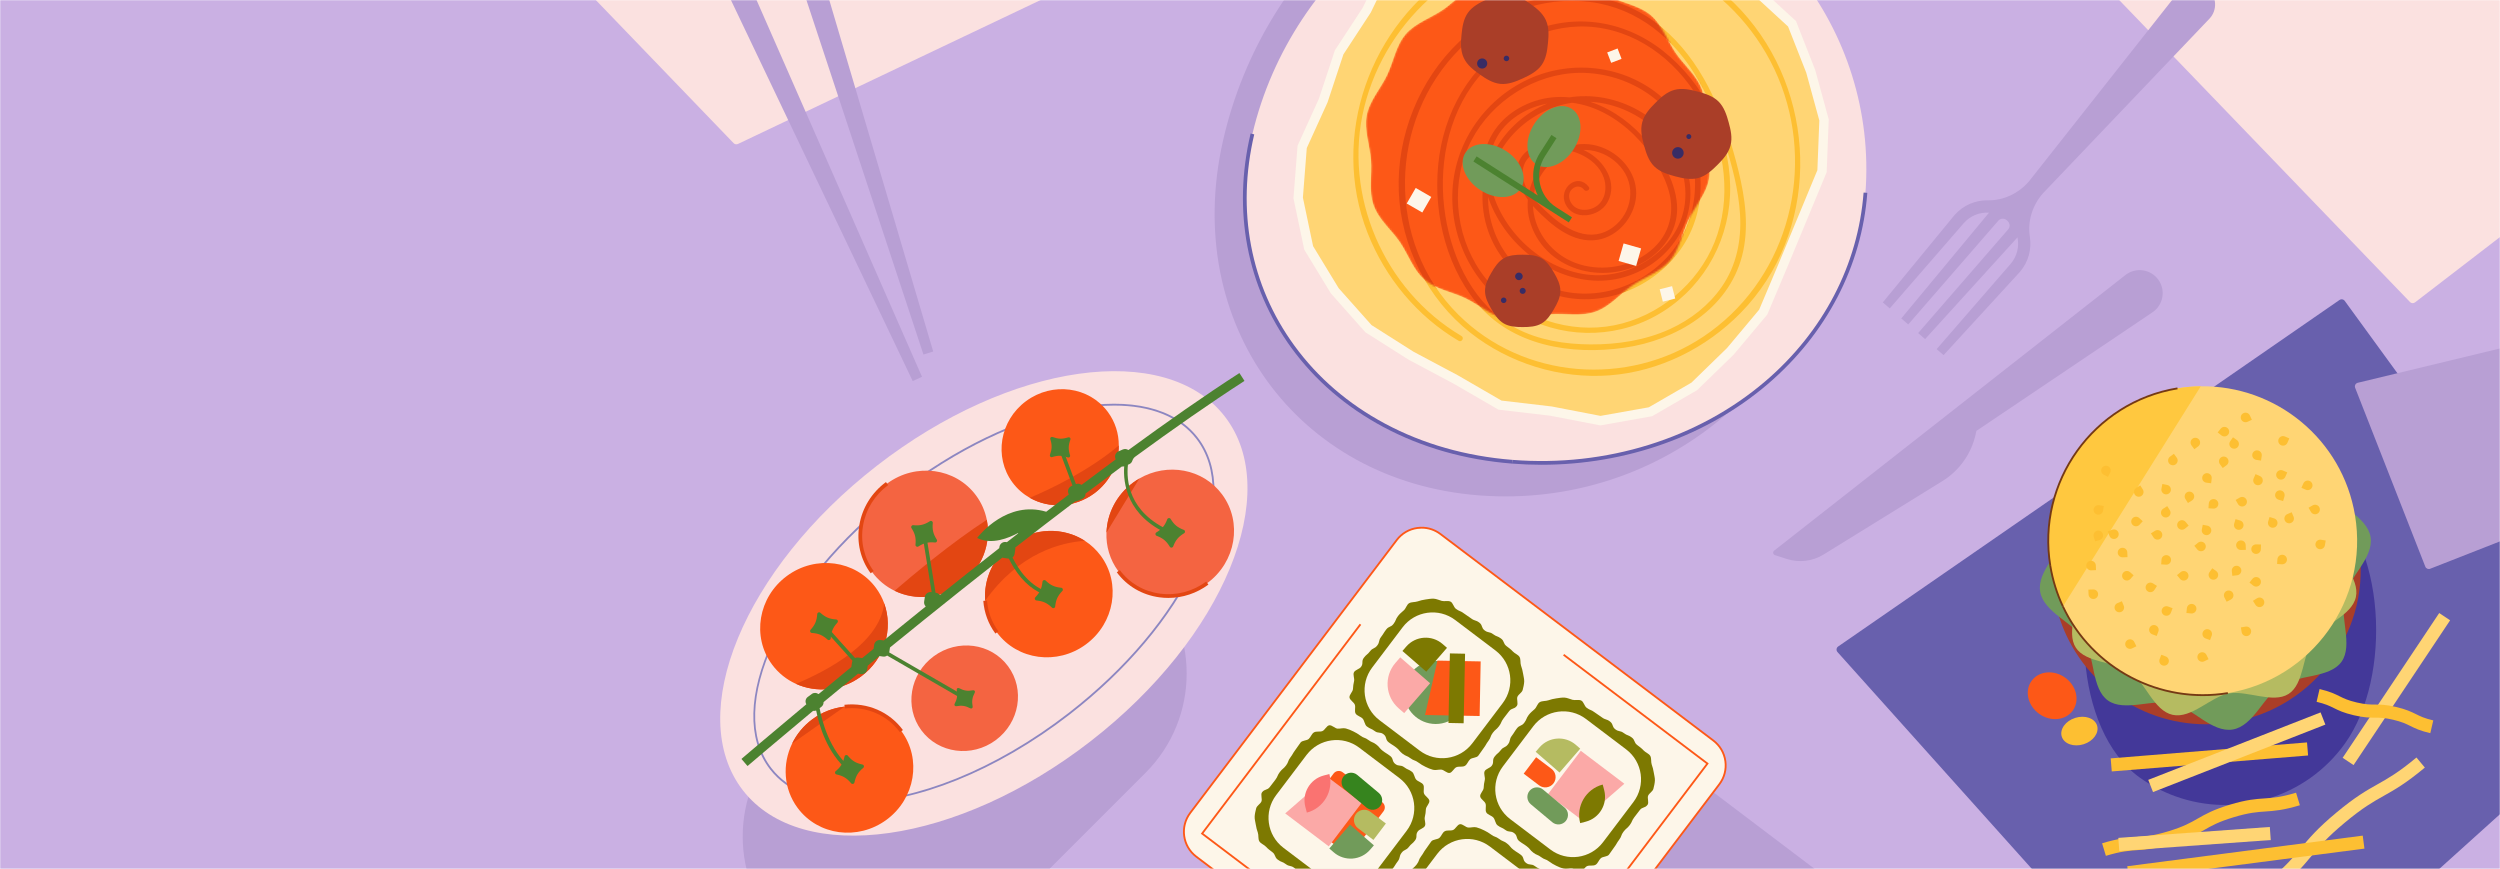 <svg width="1335" height="464" viewBox="0 0 1335 464" fill="none" xmlns="http://www.w3.org/2000/svg">
<g clip-path="url(#clip0_1528_82491)">
<mask id="mask0_1528_82491" style="mask-type:luminance" maskUnits="userSpaceOnUse" x="0" y="0" width="1335" height="465">
<path d="M1335 0H0V464.071H1335V0Z" fill="white"/>
</mask>
<g mask="url(#mask0_1528_82491)">
<path d="M1335 0H0V464.071H1335V0Z" fill="#CAB0E3"/>
<path d="M505.611 306.604L418.579 393.637C389.281 422.935 389.281 470.436 418.579 499.734L418.579 499.734C447.877 529.032 495.378 529.032 524.676 499.734L611.708 412.702C641.006 383.404 641.006 335.902 611.708 306.604C582.41 277.307 534.909 277.307 505.611 306.604Z" fill="#B89FD4"/>
<path d="M696.618 528.798L842.323 639.066C849.663 644.621 860.117 643.173 865.672 635.833L975.94 490.128C981.494 482.788 980.047 472.334 972.707 466.779L827.002 356.511C819.662 350.956 809.208 352.404 803.653 359.744L693.385 505.449C687.83 512.789 689.278 523.243 696.618 528.798Z" fill="#B89FD4"/>
<path d="M638.806 457.451L784.511 567.718C791.852 573.273 802.305 571.826 807.86 564.486L918.128 418.78C923.683 411.44 922.235 400.987 914.895 395.432L769.19 285.164C761.85 279.609 751.396 281.056 745.841 288.397L635.574 434.102C630.019 441.442 631.466 451.896 638.806 457.451Z" fill="#FDF6E9"/>
<path d="M794.535 571.599C790.82 571.599 787.224 570.397 784.21 568.116L638.505 457.849C630.957 452.137 629.463 441.348 635.175 433.8L745.443 288.095C748.21 284.438 752.236 282.078 756.778 281.449C761.321 280.819 765.836 281.998 769.493 284.765L915.198 395.033C918.854 397.8 921.214 401.826 921.843 406.368C922.472 410.91 921.294 415.426 918.527 419.082L808.26 564.787C805.492 568.444 801.467 570.804 796.924 571.433C796.125 571.544 795.327 571.599 794.535 571.599ZM759.166 282.284C758.419 282.284 757.668 282.335 756.915 282.44C752.638 283.032 748.847 285.254 746.241 288.698L635.973 434.403C630.593 441.512 632 451.672 639.108 457.051L784.814 567.319C788.258 569.925 792.51 571.036 796.787 570.442C801.065 569.85 804.856 567.628 807.462 564.183L917.729 418.478C920.336 415.035 921.445 410.783 920.852 406.505C920.261 402.227 918.038 398.436 914.594 395.83L768.889 285.563C766.051 283.415 762.664 282.284 759.166 282.284Z" fill="#FD5817"/>
<path d="M795.627 562.061L641.231 445.217L641.532 444.818L726.099 333.074L726.896 333.677L642.631 445.022L795.433 560.661L911.071 407.859L834.67 350.04L835.274 349.243L912.472 407.665L912.17 408.064L795.627 562.061Z" fill="#FD5817"/>
<path d="M777.438 325.099C779.352 326.548 779.73 326.049 781.644 327.498C783.558 328.946 783.681 328.784 785.595 330.233C787.509 331.681 788.018 331.009 789.931 332.457C791.845 333.906 790.877 335.186 792.791 336.634C794.705 338.083 795.384 337.186 797.299 338.635C799.216 340.086 799.636 339.531 801.553 340.983C803.471 342.434 802.592 343.596 804.509 345.047C805.704 345.951 806.878 346.79 807.838 347.867C808.827 348.978 810.698 349.556 811.432 350.81C812.179 352.085 811.735 354.012 812.212 355.393C812.693 356.784 813.101 358.18 813.302 359.633C813.503 361.086 814.006 362.57 813.92 364.04C813.836 365.498 813.483 366.996 813.111 368.427C812.744 369.833 810.988 370.663 810.338 372.001C809.707 373.299 810.896 375.764 809.992 376.958C808.544 378.872 807.268 377.907 805.82 379.822C804.371 381.736 804.344 381.716 802.896 383.63C801.447 385.544 801.913 385.896 800.465 387.81C799.016 389.724 798.598 389.407 797.149 391.321C795.701 393.235 796.292 393.683 794.843 395.598C793.392 397.515 793.637 397.701 792.186 399.618C790.734 401.536 790.859 401.63 789.408 403.547C788.504 404.742 786.12 404.509 785.042 405.469C783.931 406.458 783.517 408.228 782.263 408.963C780.988 409.71 779.22 409.153 777.84 409.63C776.449 410.111 775.53 412.559 774.078 412.76C772.625 412.961 771.065 411.051 769.596 410.966C768.137 410.881 766.668 411.44 765.237 411.067C763.831 410.701 762.52 410.12 761.183 409.47C759.885 408.839 758.649 408.129 757.454 407.225C755.54 405.776 755.101 406.356 753.187 404.907C751.273 403.458 750.904 403.946 748.989 402.497C747.076 401.049 747.44 400.567 745.527 399.119C743.613 397.67 743.48 397.845 741.566 396.397C739.651 394.948 740.718 393.538 738.804 392.089C736.886 390.638 735.992 391.82 734.074 390.369C732.156 388.918 731.816 389.369 729.898 387.917C728.703 387.013 728.637 384.847 727.677 383.769C726.688 382.659 724.632 382.286 723.897 381.032C723.15 379.757 723.973 377.73 723.495 376.35C723.014 374.959 720.83 373.914 720.629 372.461C720.428 371.009 722.4 369.419 722.485 367.949C722.57 366.491 722.696 365.178 723.069 363.748C723.435 362.342 722.354 360.353 723.004 359.015C723.635 357.718 725.863 357.336 726.767 356.142C728.215 354.227 726.834 353.182 728.283 351.268C729.731 349.353 730.163 349.68 731.611 347.766C733.06 345.852 734.017 346.576 735.466 344.663C736.914 342.749 736.024 342.075 737.472 340.161C738.921 338.247 738.746 338.114 740.194 336.199C741.646 334.282 742.694 335.075 744.145 333.157C745.596 331.24 745.098 330.862 746.549 328.945C747.453 327.75 748.584 326.853 749.661 325.893C750.772 324.904 751.194 322.859 752.448 322.124C753.724 321.377 755.586 321.634 756.967 321.156C758.358 320.675 759.801 320.317 761.253 320.116C762.706 319.915 764.207 319.615 765.676 319.7C767.134 319.784 768.523 320.512 769.953 320.884C771.359 321.25 773.253 320.617 774.59 321.268C775.888 321.899 776.243 324.196 777.438 325.099Z" fill="#7D7901"/>
<path d="M736.636 384.576L758.094 400.815C766.934 407.505 779.525 405.762 786.215 396.922L802.454 375.465C809.144 366.624 807.401 354.034 798.561 347.343L777.103 331.105C768.263 324.414 755.672 326.157 748.982 334.998L732.743 356.455C726.053 365.296 727.796 377.886 736.636 384.576Z" fill="#FDF6E9"/>
<path d="M815.576 424.49L836.726 440.496C838.245 441.645 840.409 441.346 841.558 439.827L857.565 418.677C858.714 417.158 858.415 414.994 856.896 413.845L835.745 397.838C834.226 396.689 832.063 396.988 830.913 398.507L814.907 419.658C813.758 421.177 814.057 423.34 815.576 424.49Z" fill="#FFA6CC"/>
<path d="M847.231 377.918C849.146 379.367 849.523 378.868 851.438 380.317C853.352 381.765 853.475 381.603 855.389 383.052C857.303 384.5 857.811 383.828 859.725 385.276C861.639 386.725 860.671 388.005 862.585 389.453C864.499 390.902 865.178 390.005 867.093 391.454C869.01 392.905 869.43 392.35 871.347 393.802C873.265 395.253 872.385 396.415 874.303 397.866C875.497 398.77 876.672 399.609 877.632 400.686C878.621 401.797 880.491 402.375 881.226 403.629C881.973 404.904 881.528 406.831 882.006 408.212C882.487 409.603 882.895 410.999 883.096 412.452C883.297 413.905 883.799 415.389 883.714 416.859C883.63 418.317 883.277 419.815 882.904 421.246C882.538 422.652 880.781 423.482 880.131 424.82C879.5 426.118 880.69 428.583 879.786 429.777C878.337 431.691 877.062 430.726 875.613 432.641C874.165 434.555 874.138 434.535 872.689 436.449C871.241 438.363 871.707 438.715 870.259 440.629C868.81 442.543 868.391 442.226 866.943 444.14C865.494 446.054 866.086 446.502 864.637 448.417C863.186 450.334 863.431 450.52 861.979 452.437C860.528 454.355 860.652 454.449 859.201 456.366C858.297 457.561 855.913 457.328 854.836 458.288C853.725 459.277 853.311 461.047 852.057 461.782C850.781 462.529 849.014 461.972 847.634 462.449C846.243 462.93 845.324 465.378 843.871 465.579C842.419 465.78 840.859 463.87 839.389 463.785C837.931 463.7 836.461 464.259 835.031 463.886C833.625 463.52 832.314 462.939 830.977 462.289C829.679 461.658 828.442 460.948 827.248 460.044C825.334 458.595 824.895 459.175 822.981 457.726C821.066 456.277 820.697 456.765 818.783 455.316C816.869 453.867 817.234 453.386 815.32 451.938C813.406 450.489 813.274 450.664 811.36 449.216C809.445 447.767 810.512 446.357 808.598 444.908C806.68 443.457 805.785 444.639 803.868 443.188C801.95 441.737 801.609 442.188 799.692 440.736C798.497 439.832 798.431 437.666 797.471 436.588C796.482 435.478 794.426 435.105 793.691 433.851C792.944 432.576 793.766 430.549 793.289 429.169C792.808 427.778 790.624 426.733 790.423 425.28C790.222 423.828 792.194 422.238 792.279 420.768C792.364 419.31 792.49 417.997 792.863 416.567C793.229 415.161 792.148 413.172 792.798 411.834C793.429 410.537 795.656 410.155 796.56 408.961C798.009 407.046 796.628 406.001 798.076 404.087C799.525 402.172 799.956 402.499 801.405 400.585C802.853 398.671 803.811 399.395 805.259 397.482C806.708 395.568 805.818 394.894 807.266 392.98C808.715 391.066 808.539 390.933 809.988 389.018C811.439 387.101 812.488 387.894 813.939 385.976C815.39 384.059 814.891 383.681 816.343 381.764C817.247 380.569 818.377 379.672 819.455 378.712C820.566 377.723 820.988 375.678 822.242 374.943C823.518 374.196 825.38 374.453 826.761 373.975C828.152 373.494 829.594 373.136 831.047 372.935C832.5 372.734 834 372.434 835.47 372.519C836.928 372.603 838.316 373.331 839.747 373.703C841.153 374.069 843.047 373.436 844.384 374.087C845.682 374.718 846.037 377.015 847.231 377.918Z" fill="#7D7901"/>
<path d="M806.43 437.395L827.887 453.634C836.728 460.324 849.318 458.581 856.009 449.741L872.247 428.283C878.938 419.443 877.195 406.853 868.354 400.162L846.897 383.924C838.056 377.233 825.466 378.976 818.775 387.817L802.537 409.274C795.846 418.115 797.589 430.705 806.43 437.395Z" fill="#FDF6E9"/>
<path d="M844.145 400.917L867.401 418.516L844.947 438.099L826.545 424.172L844.145 400.917Z" fill="#FBA9A7"/>
<path d="M835.478 431.227L823.999 421.632C821.834 419.822 818.611 420.11 816.801 422.275C814.991 424.441 815.279 427.664 817.445 429.474L828.923 439.068C831.089 440.878 834.312 440.59 836.122 438.425C837.932 436.259 837.644 433.037 835.478 431.227Z" fill="#719B5A"/>
<path d="M843.847 399.785L832.786 412.529L820.043 401.467L822.094 399.104C827.067 393.375 835.756 392.761 841.485 397.735L843.847 399.785Z" fill="#B5BB61"/>
<path d="M843.817 439.557C841.45 430.549 846.843 421.315 855.85 418.949L856.645 421.975C858.572 429.312 854.18 436.834 846.843 438.762L843.817 439.557Z" fill="#7D7901"/>
<path d="M821.87 419.362L813.646 413.138L820.291 404.358L828.515 410.582C830.938 412.415 831.416 415.871 829.583 418.294C827.749 420.717 824.293 421.196 821.87 419.362Z" fill="#FD5817"/>
<path d="M766.661 386.613C775.954 386.613 783.488 379.079 783.488 369.786C783.488 360.492 775.954 352.958 766.661 352.958C757.367 352.958 749.833 360.492 749.833 369.786C749.833 379.079 757.367 386.613 766.661 386.613Z" fill="#719B5A"/>
<path d="M790.128 382.352L760.969 381.805L767.602 352.76L790.676 353.193L790.128 382.352Z" fill="#FD5817"/>
<path d="M772.697 345.94L761.635 358.683L748.892 347.621L750.943 345.258C755.916 339.529 764.605 338.916 770.334 343.889L772.697 345.94Z" fill="#7D7901"/>
<path d="M747.733 351.026L763.672 364.861L749.836 380.799L746.881 378.234C739.716 372.014 738.948 361.146 745.168 353.981L747.733 351.026Z" fill="#FBA9A7"/>
<path d="M773.476 386.063L781.581 386.231L782.351 349.085L774.246 348.917L773.476 386.063Z" fill="#7D7901"/>
<path d="M776.265 527.782C774.351 526.334 773.973 526.833 772.059 525.384C770.145 523.935 770.022 524.098 768.107 522.649C766.193 521.2 765.685 521.873 763.771 520.425C761.858 518.976 762.826 517.696 760.912 516.248C758.997 514.799 758.318 515.696 756.404 514.247C754.486 512.796 754.067 513.35 752.149 511.899C750.232 510.448 751.111 509.286 749.194 507.835C747.999 506.931 746.825 506.092 745.865 505.015C744.875 503.904 743.005 503.326 742.271 502.072C741.524 500.797 741.968 498.869 741.491 497.489C741.01 496.098 740.602 494.702 740.401 493.249C740.2 491.796 739.697 490.312 739.782 488.842C739.867 487.384 740.22 485.886 740.592 484.455C740.958 483.049 742.715 482.219 743.365 480.881C743.996 479.583 742.807 477.118 743.71 475.924C745.159 474.009 746.434 474.975 747.883 473.06C749.332 471.146 749.358 471.166 750.807 469.252C752.255 467.338 751.79 466.986 753.238 465.072C754.686 463.158 755.105 463.475 756.554 461.561C758.003 459.646 757.411 459.199 758.86 457.284C760.311 455.367 760.066 455.181 761.517 453.264C762.968 451.346 762.844 451.252 764.295 449.334C765.199 448.14 767.583 448.373 768.661 447.413C769.771 446.423 770.186 444.654 771.44 443.919C772.715 443.172 774.482 443.729 775.863 443.252C777.254 442.771 778.172 440.323 779.625 440.122C781.078 439.921 782.638 441.831 784.107 441.916C785.565 442 787.035 441.442 788.465 441.815C789.871 442.181 791.183 442.762 792.52 443.412C793.818 444.043 795.054 444.753 796.249 445.657C798.163 447.106 798.602 446.526 800.516 447.975C802.43 449.424 802.799 448.936 804.713 450.385C806.627 451.833 806.262 452.315 808.176 453.763C810.09 455.212 810.223 455.036 812.137 456.485C814.051 457.934 812.984 459.344 814.899 460.792C816.817 462.244 817.711 461.061 819.629 462.513C821.546 463.964 821.887 463.513 823.805 464.964C824.999 465.868 825.066 468.035 826.025 469.113C827.015 470.223 829.071 470.596 829.805 471.849C830.552 473.125 829.73 475.151 830.208 476.532C830.689 477.923 832.873 478.968 833.074 480.421C833.275 481.873 831.303 483.463 831.217 484.933C831.133 486.391 831.006 487.704 830.634 489.134C830.268 490.54 831.349 492.529 830.699 493.866C830.068 495.164 827.84 495.546 826.936 496.74C825.487 498.655 826.869 499.7 825.42 501.614C823.972 503.529 823.54 503.202 822.091 505.116C820.643 507.031 819.686 506.305 818.237 508.219C816.789 510.133 817.679 510.807 816.23 512.721C814.782 514.635 814.957 514.768 813.508 516.683C812.057 518.6 811.009 517.807 809.558 519.724C808.106 521.642 808.605 522.019 807.154 523.937C806.25 525.131 805.119 526.028 804.041 526.988C802.931 527.978 802.508 530.023 801.254 530.758C799.979 531.505 798.116 531.248 796.736 531.726C795.345 532.207 793.902 532.565 792.449 532.766C790.997 532.967 789.496 533.267 788.027 533.182C786.569 533.098 785.18 532.37 783.75 531.998C782.344 531.632 780.45 532.264 779.113 531.614C777.815 530.983 777.46 528.686 776.265 527.782Z" fill="#7D7901"/>
<path d="M817.067 468.306L795.609 452.067C786.769 445.376 774.178 447.12 767.488 455.96L751.249 477.417C744.559 486.258 746.302 498.848 755.143 505.539L776.6 521.777C785.441 528.468 798.031 526.725 804.721 517.884L820.96 496.427C827.65 487.586 825.907 474.996 817.067 468.306Z" fill="#FDF6E9"/>
<path d="M706.472 474.964C704.557 473.515 704.18 474.014 702.265 472.565C700.351 471.117 700.228 471.279 698.314 469.83C696.4 468.382 695.892 469.054 693.978 467.606C692.064 466.157 693.032 464.877 691.118 463.429C689.204 461.98 688.525 462.877 686.61 461.428C684.693 459.977 684.273 460.532 682.356 459.08C680.438 457.629 681.318 456.467 679.4 455.016C678.206 454.112 677.031 453.273 676.071 452.196C675.082 451.085 673.212 450.507 672.477 449.253C671.73 447.978 672.175 446.051 671.697 444.67C671.216 443.279 670.808 441.883 670.607 440.43C670.406 438.977 669.904 437.493 669.989 436.023C670.073 434.565 670.426 433.067 670.799 431.636C671.165 430.23 672.922 429.4 673.572 428.062C674.203 426.764 673.013 424.299 673.917 423.105C675.366 421.191 676.641 422.156 678.09 420.241C679.538 418.327 679.565 418.347 681.014 416.433C682.462 414.519 681.996 414.167 683.444 412.253C684.893 410.339 685.312 410.656 686.76 408.742C688.209 406.827 687.617 406.38 689.066 404.465C690.517 402.548 690.272 402.362 691.724 400.445C693.175 398.527 693.051 398.433 694.502 396.516C695.406 395.321 697.79 395.554 698.867 394.594C699.978 393.605 700.392 391.835 701.646 391.1C702.922 390.353 704.689 390.91 706.069 390.433C707.46 389.952 708.379 387.504 709.832 387.303C711.284 387.102 712.844 389.012 714.314 389.097C715.772 389.182 717.242 388.623 718.672 388.996C720.078 389.362 721.389 389.943 722.726 390.593C724.024 391.224 725.261 391.934 726.455 392.838C728.369 394.287 728.808 393.707 730.722 395.156C732.637 396.605 733.006 396.117 734.92 397.566C736.834 399.014 736.469 399.496 738.383 400.944C740.297 402.393 740.429 402.218 742.343 403.666C744.257 405.115 743.191 406.525 745.105 407.974C747.023 409.425 747.918 408.243 749.835 409.694C751.753 411.145 752.094 410.694 754.011 412.146C755.206 413.05 755.272 415.216 756.232 416.294C757.221 417.404 759.277 417.777 760.012 419.031C760.759 420.306 759.937 422.333 760.414 423.713C760.895 425.104 763.079 426.149 763.28 427.602C763.481 429.054 761.509 430.644 761.424 432.114C761.339 433.572 761.213 434.885 760.84 436.315C760.474 437.721 761.555 439.71 760.905 441.048C760.274 442.345 758.047 442.727 757.143 443.921C755.694 445.836 757.075 446.881 755.627 448.795C754.178 450.71 753.747 450.383 752.298 452.297C750.849 454.212 749.892 453.487 748.444 455.4C746.995 457.314 747.886 457.988 746.437 459.902C744.989 461.816 745.164 461.949 743.715 463.864C742.264 465.781 741.215 464.988 739.764 466.906C738.313 468.823 738.812 469.201 737.36 471.118C736.456 472.313 735.326 473.21 734.248 474.17C733.137 475.159 732.715 477.204 731.461 477.939C730.185 478.686 728.323 478.429 726.942 478.907C725.551 479.388 724.109 479.746 722.656 479.947C721.203 480.148 719.703 480.448 718.233 480.363C716.775 480.279 715.387 479.551 713.956 479.179C712.55 478.813 710.656 479.446 709.319 478.795C708.021 478.164 707.666 475.867 706.472 474.964Z" fill="#7D7901"/>
<path d="M747.273 415.487L725.816 399.248C716.975 392.558 704.385 394.301 697.694 403.141L681.456 424.599C674.765 433.439 676.508 446.029 685.349 452.72L706.806 468.958C715.647 475.649 728.237 473.906 734.928 465.065L751.166 443.608C757.857 434.767 756.113 422.177 747.273 415.487Z" fill="#FDF6E9"/>
<path d="M738.127 428.392L716.976 412.386C715.457 411.237 713.294 411.536 712.145 413.055L696.138 434.205C694.989 435.724 695.288 437.888 696.807 439.037L717.958 455.044C719.477 456.193 721.64 455.894 722.789 454.375L738.796 433.224C739.945 431.705 739.646 429.542 738.127 428.392Z" fill="#FD5817"/>
<path d="M709.558 451.965L686.302 434.366L708.756 414.783L727.158 428.71L709.558 451.965Z" fill="#FBA9A7"/>
<path d="M718.225 421.655L729.704 431.25C731.869 433.06 735.092 432.772 736.902 430.606C738.712 428.441 738.424 425.218 736.258 423.408L724.78 413.814C722.614 412.004 719.391 412.292 717.581 414.457C715.771 416.623 716.06 419.845 718.225 421.655Z" fill="#36841E"/>
<path d="M709.855 453.096L720.917 440.353L733.66 451.415L731.609 453.778C726.636 459.507 717.947 460.121 712.218 455.147L709.855 453.096Z" fill="#719B5A"/>
<path d="M709.886 413.325C712.252 422.333 706.86 431.567 697.853 433.933L697.058 430.907C695.13 423.57 699.523 416.048 706.86 414.12L709.886 413.325Z" fill="#FA7371"/>
<path d="M731.833 433.52L740.057 439.744L733.412 448.524L725.188 442.3C722.765 440.467 722.287 437.011 724.12 434.588C725.954 432.165 729.41 431.686 731.833 433.52Z" fill="#B5BB61"/>
<path d="M1520.62 -16.124L1289.6 161.484C1288.79 162.105 1287.65 162.02 1286.94 161.286L1121.33 -10.685C1120.31 -11.743 1120.74 -13.501 1122.14 -13.969L1444.08 -122.027C1444.91 -122.305 1445.82 -122.014 1446.33 -121.309L1521.01 -18.888C1521.65 -18.012 1521.48 -16.785 1520.62 -16.124Z" fill="#FBE1E0"/>
<path d="M673.154 -55.847L394.062 76.874C393.285 77.243 392.359 77.075 391.762 76.455L226.34 -95.322C225.226 -96.479 225.861 -98.411 227.444 -98.681L597.416 -161.855C598.165 -161.983 598.921 -161.675 599.369 -161.062L673.911 -58.832C674.649 -57.819 674.285 -56.385 673.154 -55.847Z" fill="#FBE1E0"/>
<path d="M1404.11 372.492L1183.73 571.108C1182.91 571.849 1181.64 571.781 1180.9 570.957L981.225 348.203C980.421 347.306 980.586 345.907 981.577 345.223L1249.31 160.176C1250.2 159.558 1251.43 159.766 1252.07 160.644L1404.39 369.829L1404.11 372.492Z" fill="#6860AD"/>
<path d="M1393.49 266.146L1297.7 303.72C1296.68 304.124 1295.52 303.617 1295.11 302.589L1257.65 207.081C1257.2 205.952 1257.86 204.691 1259.04 204.406L1360 180.044C1360.97 179.81 1361.97 180.328 1362.33 181.258L1394.62 263.554C1395.02 264.582 1394.51 265.743 1393.49 266.146Z" fill="#B89FD4"/>
<path d="M1239.35 263.18C1274.63 288.45 1277.47 361.757 1252.2 397.048C1231.24 426.299 1193.92 436.879 1161.66 425.221C1155.01 422.825 1148.59 419.488 1142.56 415.171C1107.27 389.892 1104.42 316.585 1129.69 281.306C1132.04 278.029 1134.59 274.995 1137.32 272.196C1163.96 244.793 1207.34 240.248 1239.35 263.18Z" fill="#433899"/>
<path d="M1259.51 290.845C1266.94 335.775 1236.54 378.221 1191.59 385.651C1154.34 391.809 1118.79 371.963 1103.5 339.376C1100.35 332.665 1098.06 325.42 1096.79 317.743C1089.36 272.797 1119.76 230.351 1164.69 222.924C1168.86 222.234 1173.01 221.876 1177.11 221.82C1217.22 221.261 1252.77 250.071 1259.51 290.845Z" fill="#AA3E28"/>
<path d="M1265.88 286.766C1267.71 297.84 1254.26 308.34 1251.86 318.63C1249.37 329.298 1256.63 344.646 1250.35 353.413C1244.07 362.18 1227.2 360.249 1217.9 366.039C1208.93 371.624 1203.32 387.73 1192.24 389.561C1181.17 391.391 1170.67 377.949 1160.38 375.547C1149.71 373.058 1134.36 380.314 1125.6 374.034C1116.83 367.754 1118.76 350.887 1112.97 341.588C1107.39 332.618 1091.28 327.003 1089.45 315.929C1087.62 304.854 1101.06 294.355 1103.46 284.064C1105.95 273.397 1098.7 258.048 1104.98 249.281C1111.26 240.514 1128.12 242.445 1137.42 236.656C1146.39 231.07 1152.01 214.964 1163.08 213.133C1174.16 211.303 1184.66 224.745 1194.95 227.147C1205.61 229.637 1220.96 222.38 1229.73 228.66C1238.5 234.94 1236.56 251.807 1242.35 261.106C1247.94 270.076 1264.05 275.691 1265.88 286.766Z" fill="#719B5A"/>
<path d="M1258.04 318.83C1255.84 328.92 1240.78 333.333 1235.24 341.316C1229.49 349.591 1230.48 365.178 1222.13 370.541C1213.79 375.905 1200.02 368.527 1190.11 370.32C1180.54 372.05 1170.27 383.914 1160.18 381.72C1150.09 379.525 1145.68 364.467 1137.69 358.92C1129.42 353.17 1113.83 354.163 1108.47 345.817C1103.11 337.471 1110.48 323.706 1108.69 313.79C1106.96 304.224 1095.1 293.955 1097.29 283.865C1099.49 273.774 1114.54 269.362 1120.09 261.379C1125.84 253.103 1124.85 237.517 1133.19 232.153C1141.54 226.79 1155.3 234.167 1165.22 232.374C1174.79 230.644 1185.06 218.78 1195.15 220.975C1205.24 223.17 1209.65 238.227 1217.63 243.775C1225.91 249.525 1241.49 248.532 1246.86 256.878C1252.22 265.223 1244.84 278.989 1246.64 288.905C1248.37 298.471 1260.23 308.739 1258.04 318.83Z" fill="#B5BB61"/>
<path d="M1257.6 275.307C1265.03 320.238 1234.62 362.684 1189.68 370.113C1152.42 376.271 1116.88 356.426 1101.59 323.839C1098.44 317.128 1096.14 309.883 1094.87 302.206C1087.44 257.26 1117.85 214.813 1162.78 207.387C1166.95 206.697 1171.1 206.339 1175.2 206.283C1215.3 205.723 1250.86 234.534 1257.6 275.307Z" fill="#FFD574"/>
<path d="M1175.2 206.283L1101.59 323.839C1098.44 317.128 1096.14 309.883 1094.87 302.206C1087.44 257.26 1117.85 214.813 1162.78 207.386C1166.95 206.697 1171.1 206.339 1175.2 206.283Z" fill="#FFC83F"/>
<path d="M1181.36 303.447L1183.44 304.933C1184.58 305.754 1184.85 307.35 1184.03 308.496C1183.2 309.642 1181.61 309.905 1180.46 309.085C1179.32 308.264 1179.05 306.668 1179.87 305.522L1181.36 303.447Z" fill="#FDBF32"/>
<path d="M1160.16 324.78L1159.26 327.17C1158.76 328.489 1157.29 329.157 1155.97 328.661C1154.65 328.165 1153.98 326.691 1154.48 325.372C1154.98 324.053 1156.45 323.385 1157.77 323.881L1160.16 324.78Z" fill="#FDBF32"/>
<path d="M1179.31 271.419L1179.49 268.872C1179.59 267.466 1180.82 266.406 1182.22 266.505C1183.63 266.604 1184.69 267.826 1184.59 269.232C1184.49 270.638 1183.27 271.698 1181.86 271.599L1179.31 271.419Z" fill="#FDBF32"/>
<path d="M1215.96 301.153L1216.14 298.606C1216.24 297.2 1217.46 296.139 1218.87 296.239C1220.27 296.338 1221.33 297.56 1221.24 298.966C1221.14 300.371 1219.91 301.432 1218.51 301.333L1215.96 301.153Z" fill="#FDBF32"/>
<path d="M1154.07 301.355L1154.25 298.808C1154.34 297.403 1155.57 296.342 1156.97 296.441C1158.38 296.541 1159.44 297.762 1159.34 299.168C1159.24 300.574 1158.02 301.635 1156.61 301.535L1154.07 301.355Z" fill="#FDBF32"/>
<path d="M1168.75 280.68L1166.78 282.301C1165.69 283.195 1164.08 283.037 1163.18 281.947C1162.29 280.858 1162.45 279.248 1163.54 278.354C1164.62 277.46 1166.23 277.618 1167.13 278.707L1168.75 280.68Z" fill="#FDBF32"/>
<path d="M1189.04 321.327L1187.85 319.067C1187.2 317.819 1187.68 316.274 1188.92 315.619C1190.17 314.963 1191.72 315.444 1192.37 316.692C1193.03 317.939 1192.55 319.484 1191.3 320.14L1189.04 321.327Z" fill="#FDBF32"/>
<path d="M1171.75 291.456L1173.72 289.836C1174.81 288.942 1176.42 289.1 1177.32 290.189C1178.21 291.279 1178.05 292.889 1176.96 293.783C1175.87 294.677 1174.26 294.519 1173.37 293.43L1171.75 291.456Z" fill="#FDBF32"/>
<path d="M1162.51 307.123L1164.49 305.503C1165.58 304.609 1167.19 304.767 1168.08 305.856C1168.98 306.945 1168.82 308.555 1167.73 309.45C1166.64 310.344 1165.03 310.186 1164.13 309.096L1162.51 307.123Z" fill="#FDBF32"/>
<path d="M1167.54 327.335L1167.79 324.793C1167.93 323.391 1169.18 322.364 1170.58 322.502C1171.99 322.64 1173.01 323.891 1172.88 325.293C1172.74 326.695 1171.49 327.722 1170.08 327.584L1167.54 327.335Z" fill="#FDBF32"/>
<path d="M1196.62 335.03L1199.14 334.613C1200.53 334.383 1201.85 335.326 1202.08 336.716C1202.31 338.106 1201.36 339.422 1199.97 339.652C1198.58 339.881 1197.27 338.939 1197.04 337.549L1196.62 335.03Z" fill="#FDBF32"/>
<path d="M1140.83 345.122L1138.53 346.24C1137.27 346.857 1135.74 346.329 1135.12 345.062C1134.5 343.795 1135.03 342.265 1136.3 341.648C1137.57 341.032 1139.1 341.559 1139.71 342.826L1140.83 345.122Z" fill="#FDBF32"/>
<path d="M1179.38 352.019L1177.08 353.137C1175.82 353.754 1174.29 353.226 1173.67 351.959C1173.05 350.692 1173.58 349.162 1174.85 348.546C1176.12 347.929 1177.65 348.457 1178.26 349.724L1179.38 352.019Z" fill="#FDBF32"/>
<path d="M1154.13 349.639L1156.52 350.538C1157.84 351.034 1158.51 352.508 1158.01 353.827C1157.52 355.146 1156.04 355.814 1154.73 355.318C1153.41 354.822 1152.74 353.348 1153.23 352.029L1154.13 349.639Z" fill="#FDBF32"/>
<path d="M1151.83 312.875L1150.46 315.034C1149.71 316.225 1148.13 316.581 1146.94 315.828C1145.75 315.076 1145.39 313.497 1146.15 312.306C1146.9 311.115 1148.48 310.759 1149.67 311.511L1151.83 312.875Z" fill="#FDBF32"/>
<path d="M1151.68 339.608L1149.29 338.71C1147.97 338.213 1147.3 336.74 1147.8 335.421C1148.29 334.102 1149.76 333.434 1151.08 333.93C1152.4 334.426 1153.07 335.9 1152.57 337.219L1151.68 339.608Z" fill="#FDBF32"/>
<path d="M1180.15 341.817L1177.76 340.918C1176.44 340.422 1175.77 338.949 1176.27 337.63C1176.77 336.311 1178.24 335.643 1179.56 336.139C1180.88 336.635 1181.55 338.109 1181.05 339.428L1180.15 341.817Z" fill="#FDBF32"/>
<path d="M1118.82 289.095L1118.06 286.659C1117.64 285.314 1118.39 283.88 1119.73 283.459C1121.08 283.039 1122.51 283.789 1122.93 285.134C1123.35 286.479 1122.6 287.913 1121.26 288.333L1118.82 289.095Z" fill="#FDBF32"/>
<path d="M1148.59 284.826L1150.75 283.459C1151.94 282.705 1153.52 283.059 1154.27 284.249C1155.03 285.439 1154.67 287.018 1153.48 287.772C1152.29 288.527 1150.71 288.173 1149.96 286.983L1148.59 284.826Z" fill="#FDBF32"/>
<path d="M1203.07 320.849L1205.23 319.482C1206.42 318.728 1208 319.082 1208.75 320.272C1209.5 321.462 1209.15 323.041 1207.96 323.796C1206.77 324.55 1205.19 324.196 1204.44 323.006L1203.07 320.849Z" fill="#FDBF32"/>
<path d="M1139.35 307.2L1137.68 309.125C1136.75 310.188 1135.14 310.299 1134.08 309.374C1133.01 308.448 1132.9 306.834 1133.83 305.771C1134.75 304.709 1136.37 304.597 1137.43 305.523L1139.35 307.2Z" fill="#FDBF32"/>
<path d="M1115.18 314.866L1117.73 314.761C1119.14 314.702 1120.33 315.798 1120.39 317.206C1120.45 318.614 1119.35 319.805 1117.94 319.863C1116.54 319.921 1115.35 318.825 1115.29 317.417L1115.18 314.866Z" fill="#FDBF32"/>
<path d="M1123.45 270.196L1123.04 272.716C1122.81 274.106 1121.5 275.05 1120.11 274.823C1118.72 274.595 1117.77 273.281 1118 271.89C1118.23 270.5 1119.54 269.555 1120.93 269.783L1123.45 270.196Z" fill="#FDBF32"/>
<path d="M1241.92 288.63L1241.51 291.15C1241.28 292.541 1239.97 293.485 1238.58 293.257C1237.19 293.029 1236.24 291.715 1236.47 290.325C1236.7 288.934 1238.01 287.99 1239.4 288.218L1241.92 288.63Z" fill="#FDBF32"/>
<path d="M1119.27 304.456L1116.72 304.562C1115.32 304.62 1114.12 303.524 1114.07 302.116C1114.01 300.708 1115.1 299.518 1116.51 299.459C1117.92 299.401 1119.11 300.497 1119.17 301.905L1119.27 304.456Z" fill="#FDBF32"/>
<path d="M1136.08 297.506L1133.53 297.611C1132.12 297.669 1130.93 296.574 1130.87 295.166C1130.82 293.758 1131.91 292.567 1133.32 292.509C1134.73 292.451 1135.92 293.547 1135.98 294.955L1136.08 297.506Z" fill="#FDBF32"/>
<path d="M1144.23 278.341L1142.5 280.219C1141.55 281.256 1139.93 281.323 1138.9 280.369C1137.86 279.414 1137.79 277.798 1138.75 276.761C1139.7 275.724 1141.32 275.657 1142.36 276.612L1144.23 278.341Z" fill="#FDBF32"/>
<path d="M1125.65 254.691L1123.39 253.507C1122.14 252.853 1121.66 251.309 1122.31 250.06C1122.96 248.812 1124.51 248.329 1125.76 248.983C1127 249.636 1127.49 251.18 1126.83 252.429L1125.65 254.691Z" fill="#FDBF32"/>
<path d="M1176.27 280.222L1178.78 280.712C1180.16 280.982 1181.06 282.325 1180.79 283.708C1180.52 285.091 1179.18 285.994 1177.8 285.724C1176.41 285.454 1175.51 284.111 1175.78 282.728L1176.27 280.222Z" fill="#FDBF32"/>
<path d="M1154.7 258.447L1157.2 258.936C1158.58 259.207 1159.49 260.549 1159.22 261.932C1158.95 263.315 1157.61 264.219 1156.22 263.948C1154.84 263.678 1153.94 262.336 1154.21 260.953L1154.7 258.447Z" fill="#FDBF32"/>
<path d="M1168.37 268.606L1167 266.449C1166.25 265.259 1166.6 263.68 1167.79 262.926C1168.98 262.171 1170.56 262.525 1171.32 263.715C1172.07 264.906 1171.72 266.485 1170.53 267.239L1168.37 268.606Z" fill="#FDBF32"/>
<path d="M1125.55 283.776L1127.94 282.874C1129.26 282.376 1130.73 283.041 1131.23 284.36C1131.73 285.678 1131.06 287.153 1129.74 287.651C1128.42 288.149 1126.95 287.483 1126.45 286.165L1125.55 283.776Z" fill="#FDBF32"/>
<path d="M1157.31 270.267L1158.67 272.424C1159.43 273.614 1159.08 275.193 1157.88 275.948C1156.69 276.702 1155.12 276.348 1154.36 275.158C1153.61 273.968 1153.96 272.389 1155.15 271.634L1157.31 270.267Z" fill="#FDBF32"/>
<path d="M1142.89 259.187L1144.25 261.343C1145.01 262.534 1144.65 264.112 1143.46 264.867C1142.27 265.621 1140.7 265.267 1139.94 264.077C1139.19 262.887 1139.54 261.308 1140.73 260.554L1142.89 259.187Z" fill="#FDBF32"/>
<path d="M1207.37 290.765L1207.3 293.318C1207.27 294.726 1206.09 295.839 1204.68 295.8C1203.27 295.762 1202.16 294.587 1202.2 293.178C1202.24 291.77 1203.41 290.657 1204.82 290.696L1207.37 290.765Z" fill="#FDBF32"/>
<path d="M1232.76 271.136L1234.97 269.859C1236.19 269.154 1237.76 269.573 1238.46 270.793C1239.17 272.013 1238.75 273.576 1237.53 274.281C1236.31 274.986 1234.74 274.567 1234.04 273.347L1232.76 271.136Z" fill="#FDBF32"/>
<path d="M1193.82 266.977L1196.03 265.7C1197.25 264.995 1198.82 265.414 1199.52 266.634C1200.23 267.855 1199.81 269.417 1198.59 270.122C1197.37 270.827 1195.8 270.409 1195.1 269.188L1193.82 266.977Z" fill="#FDBF32"/>
<path d="M1219.17 267.567L1216.73 266.84C1215.38 266.438 1214.61 265.015 1215.01 263.664C1215.41 262.314 1216.83 261.543 1218.18 261.945C1219.53 262.347 1220.3 263.769 1219.9 265.12L1219.17 267.567Z" fill="#FDBF32"/>
<path d="M1211.93 276.089L1214.37 276.817C1215.72 277.219 1216.49 278.642 1216.09 279.992C1215.69 281.343 1214.27 282.113 1212.92 281.712C1211.57 281.31 1210.8 279.887 1211.2 278.537L1211.93 276.089Z" fill="#FDBF32"/>
<path d="M1193.77 277.21L1196.22 277.938C1197.57 278.34 1198.34 279.762 1197.94 281.113C1197.54 282.464 1196.12 283.234 1194.77 282.833C1193.41 282.431 1192.64 281.008 1193.05 279.658L1193.77 277.21Z" fill="#FDBF32"/>
<path d="M1199.28 293.613L1196.73 293.692C1195.32 293.735 1194.14 292.627 1194.1 291.218C1194.05 289.81 1195.16 288.631 1196.57 288.588C1197.98 288.544 1199.16 289.652 1199.2 291.061L1199.28 293.613Z" fill="#FDBF32"/>
<path d="M1184.24 230.912L1185.84 228.916C1186.72 227.814 1188.32 227.633 1189.42 228.512C1190.53 229.391 1190.71 230.999 1189.83 232.101C1188.95 233.202 1187.34 233.383 1186.24 232.504L1184.24 230.912Z" fill="#FDBF32"/>
<path d="M1201.21 311.095L1202.8 309.099C1203.68 307.997 1205.28 307.816 1206.39 308.695C1207.49 309.574 1207.67 311.182 1206.79 312.283C1205.91 313.385 1204.3 313.566 1203.2 312.687L1201.21 311.095Z" fill="#FDBF32"/>
<path d="M1204.45 253.19L1206.79 254.211C1208.08 254.775 1208.68 256.281 1208.11 257.572C1207.55 258.864 1206.04 259.455 1204.75 258.891C1203.46 258.327 1202.87 256.821 1203.43 255.53L1204.45 253.19Z" fill="#FDBF32"/>
<path d="M1180.74 258.063L1178.21 257.751C1176.81 257.579 1175.81 256.304 1175.99 254.905C1176.16 253.507 1177.43 252.511 1178.83 252.683C1180.23 252.855 1181.23 254.13 1181.05 255.529L1180.74 258.063Z" fill="#FDBF32"/>
<path d="M1160.86 242.328L1162.37 244.382C1163.21 245.516 1162.97 247.116 1161.83 247.953C1160.7 248.79 1159.1 248.548 1158.26 247.414C1157.43 246.28 1157.67 244.68 1158.8 243.844L1160.86 242.328Z" fill="#FDBF32"/>
<path d="M1202.5 224.169L1200.18 225.238C1198.9 225.828 1197.38 225.268 1196.79 223.988C1196.2 222.708 1196.76 221.19 1198.04 220.6C1199.32 220.01 1200.84 220.571 1201.43 221.85L1202.5 224.169Z" fill="#FDBF32"/>
<path d="M1171.77 239.889L1170.26 237.835C1169.42 236.701 1169.66 235.101 1170.8 234.264C1171.93 233.428 1173.53 233.669 1174.37 234.803C1175.2 235.937 1174.96 237.537 1173.83 238.373L1171.77 239.889Z" fill="#FDBF32"/>
<path d="M1186.94 249.923L1185.42 247.868C1184.59 246.734 1184.83 245.134 1185.96 244.298C1187.1 243.461 1188.7 243.702 1189.53 244.836C1190.37 245.97 1190.13 247.57 1189 248.407L1186.94 249.923Z" fill="#FDBF32"/>
<path d="M1207.38 245.948L1204.86 245.567C1203.47 245.357 1202.51 244.055 1202.72 242.661C1202.93 241.268 1204.23 240.307 1205.62 240.517C1207.02 240.728 1207.98 242.03 1207.77 243.423L1207.38 245.948Z" fill="#FDBF32"/>
<path d="M1192.07 307.492L1191.79 304.955C1191.63 303.554 1192.64 302.29 1194.04 302.132C1195.44 301.974 1196.7 302.983 1196.86 304.384C1197.02 305.784 1196.01 307.049 1194.61 307.207L1192.07 307.492Z" fill="#FDBF32"/>
<path d="M1223.76 273.545L1224.76 275.895C1225.31 277.192 1224.71 278.692 1223.41 279.243C1222.11 279.793 1220.61 279.187 1220.06 277.89C1219.51 276.592 1220.12 275.092 1221.41 274.542L1223.76 273.545Z" fill="#FDBF32"/>
<path d="M1133.08 321.057L1134.07 323.408C1134.62 324.705 1134.02 326.205 1132.72 326.755C1131.42 327.306 1129.92 326.699 1129.37 325.402C1128.82 324.105 1129.43 322.605 1130.73 322.054L1133.08 321.057Z" fill="#FDBF32"/>
<path d="M1228.97 260.493L1229.99 258.153C1230.55 256.862 1232.06 256.271 1233.35 256.835C1234.64 257.398 1235.23 258.905 1234.67 260.196C1234.1 261.488 1232.6 262.078 1231.31 261.515L1228.97 260.493Z" fill="#FDBF32"/>
<path d="M1192.42 233.51L1194.5 234.983C1195.66 235.797 1195.93 237.391 1195.12 238.542C1194.3 239.693 1192.71 239.967 1191.56 239.154C1190.41 238.34 1190.13 236.746 1190.95 235.595L1192.42 233.51Z" fill="#FDBF32"/>
<path d="M1221.4 252.259L1220.37 254.599C1219.81 255.89 1218.3 256.481 1217.01 255.917C1215.72 255.354 1215.13 253.847 1215.69 252.556C1216.26 251.264 1217.76 250.673 1219.06 251.237L1221.4 252.259Z" fill="#FDBF32"/>
<path d="M1222.5 234.106L1221.48 236.446C1220.92 237.737 1219.41 238.328 1218.12 237.764C1216.83 237.201 1216.24 235.694 1216.8 234.403C1217.36 233.111 1218.87 232.52 1220.16 233.084L1222.5 234.106Z" fill="#FDBF32"/>
<path d="M1094.38 302.288C1086.92 257.147 1117.57 214.353 1162.7 206.893L1162.86 207.879C1118.27 215.25 1088 257.528 1095.37 302.124L1094.38 302.288Z" fill="#753914"/>
<path d="M1101.14 324.052C1097.9 317.17 1095.63 309.848 1094.38 302.288L1095.37 302.124C1096.6 309.594 1098.85 316.828 1102.04 323.626L1101.14 324.052Z" fill="#753914"/>
<path d="M1176.33 371.71C1144.61 371.71 1114.9 353.379 1101.14 324.051L1102.04 323.626C1117.54 356.666 1153.55 375.576 1189.6 369.62L1189.76 370.606C1185.27 371.349 1180.78 371.71 1176.33 371.71Z" fill="#753914"/>
<path d="M1106.87 379.418C1110.7 374.075 1108.87 366.209 1102.78 361.849C1096.7 357.488 1088.66 358.285 1084.83 363.628C1081 368.971 1082.84 376.837 1088.92 381.198C1095.01 385.558 1103.05 384.761 1106.87 379.418Z" fill="#FD5817"/>
<path d="M1112.61 397.439C1117.82 395.81 1121.05 391.334 1119.84 387.44C1118.62 383.547 1113.41 381.711 1108.2 383.34C1102.99 384.969 1099.76 389.446 1100.98 393.339C1102.19 397.233 1107.4 399.068 1112.61 397.439Z" fill="#FDBF32"/>
<path d="M1124.54 457.017L1122.52 450.316C1131.43 447.624 1136.27 447.296 1140.95 446.979C1145.44 446.676 1149.68 446.389 1157.83 443.926C1165.99 441.462 1169.68 439.353 1173.58 437.121C1177.66 434.792 1181.87 432.385 1190.78 429.692C1199.7 426.999 1204.54 426.671 1209.22 426.354C1213.71 426.051 1217.95 425.764 1226.1 423.3L1228.13 430.001C1219.21 432.694 1214.37 433.022 1209.69 433.339C1205.2 433.643 1200.96 433.93 1192.81 436.393C1184.65 438.856 1180.96 440.965 1177.06 443.198C1172.98 445.526 1168.77 447.934 1159.86 450.627C1150.94 453.319 1146.1 453.647 1141.42 453.964C1136.93 454.268 1132.69 454.554 1124.54 457.017Z" fill="#FDBF32"/>
<path d="M1172.67 505.469L1168.19 500.09C1178.37 491.614 1184.33 488.261 1190.1 485.017C1195.85 481.786 1201.28 478.734 1210.96 470.668C1220.64 462.602 1224.63 457.814 1228.84 452.746C1233.08 447.659 1237.45 442.398 1247.63 433.922C1257.8 425.448 1263.77 422.095 1269.53 418.852C1275.28 415.621 1280.71 412.57 1290.39 404.505L1294.87 409.884C1284.7 418.358 1278.73 421.711 1272.97 424.954C1267.22 428.185 1261.79 431.236 1252.11 439.301C1242.42 447.367 1238.44 452.155 1234.22 457.223C1229.99 462.311 1225.62 467.571 1215.44 476.047C1205.26 484.522 1199.3 487.876 1193.53 491.119C1187.78 494.351 1182.35 497.402 1172.67 505.469Z" fill="#FFD574"/>
<path d="M1231.95 396.446L1127.11 404.972L1127.68 411.949L1232.52 403.423L1231.95 396.446Z" fill="#FDBF32"/>
<path d="M1261.7 446.217L1135.95 462.565L1136.85 469.506L1262.61 453.158L1261.7 446.217Z" fill="#FDBF32"/>
<path d="M1239.19 380.418L1147.16 416.445L1149.71 422.964L1241.74 386.936L1239.19 380.418Z" fill="#FFD574"/>
<path d="M1212.08 441.592L1131.19 447.43L1131.69 454.411L1212.58 448.573L1212.08 441.592Z" fill="#FFD574"/>
<path d="M1302.54 327.359L1250.97 404.676L1256.8 408.56L1308.36 331.243L1302.54 327.359Z" fill="#FFD574"/>
<path d="M1297.78 391.515C1292.28 390.226 1289.64 388.92 1287.09 387.657C1284.79 386.52 1282.62 385.446 1277.91 384.341C1273.2 383.236 1270.78 383.235 1268.21 383.233C1265.37 383.231 1262.42 383.229 1256.92 381.941C1251.42 380.652 1248.79 379.346 1246.24 378.083C1243.94 376.946 1241.77 375.872 1237.06 374.767L1238.65 367.952C1244.15 369.241 1246.79 370.546 1249.34 371.81C1251.64 372.947 1253.81 374.021 1258.52 375.125C1263.24 376.23 1265.66 376.232 1268.22 376.233C1271.06 376.235 1274.01 376.237 1279.51 377.526C1285.01 378.815 1287.64 380.121 1290.2 381.384C1292.49 382.521 1294.66 383.595 1299.37 384.699L1297.78 391.515Z" fill="#FDBF32"/>
<path d="M396.794 -16.376L492.351 201.212L487.389 203.485L385.053 -10.999L396.794 -16.376Z" fill="#B89FD4"/>
<path d="M430.947 -40.196L498.333 187.697L493.123 189.326L418.622 -36.34L430.947 -40.196Z" fill="#B89FD4"/>
<path d="M843.264 -83.075C926.414 -73.493 987.743 11.218 980.247 106.134C972.752 201.049 887.586 271.974 790.025 264.549C692.464 257.123 631.134 172.412 653.042 75.34C674.95 -21.731 760.115 -92.656 843.264 -83.075Z" fill="#B89FD4"/>
<path d="M857.429 -72.137C940.634 -62.549 1002.74 15.821 996.151 102.906C989.56 189.992 905.104 254.311 807.514 246.566C709.923 238.821 647.816 160.451 668.792 71.523C689.769 -17.406 774.224 -81.724 857.429 -72.137Z" fill="#FBE1E0"/>
<path d="M807.434 247.563C782.365 245.573 759.225 238.985 738.659 227.982C718.775 217.344 702.259 203.125 689.57 185.721C665.821 153.147 658.097 112.51 667.819 71.293L669.765 71.752C660.179 112.391 667.786 152.448 691.186 184.543C703.697 201.702 719.986 215.723 739.602 226.219C759.924 237.091 782.8 243.601 807.592 245.569L807.434 247.563Z" fill="#6860AD"/>
<path d="M823.165 248.186C817.939 248.186 812.691 247.98 807.435 247.563L807.593 245.569C857.641 249.54 906.905 234.215 942.757 203.521C973.632 177.089 992.24 141.329 995.154 102.831L997.148 102.982C994.194 142.015 975.34 178.26 944.058 205.04C911.573 232.851 868.213 248.186 823.165 248.186Z" fill="#6860AD"/>
<path d="M785.954 -51.227L813.027 -55.169L839.921 -51.979L865.692 -43.982L890.03 -32.356L914.45 -20.854L936.853 -5.749L956.945 12.718L966.909 38.03L974.03 64.039L972.964 91.408L962.513 116.652L952.154 141.581L941.558 166.667L924.057 187.557L904.753 206.331L881.344 219.879L854.632 224.627L828.19 219.517L800.987 216.331L777.358 202.645L753.562 189.981L730.759 175.522L712.849 155.403L698.826 132.356L693.228 105.681L695.359 78.43L706.64 53.608L715.116 27.933L729.916 5.3L741.793 -19.361L763.96 -35.224L785.954 -51.227Z" fill="#FFD574"/>
<path d="M854.613 227.169L827.807 221.989L800.182 218.754L776.105 204.808L752.224 192.092L729.125 177.446L710.714 156.702L696.467 133.289L690.707 105.843L692.901 77.797L704.309 52.696L712.845 26.839L727.735 4.069L739.818 -21.022L762.505 -37.258L784.983 -53.612L812.994 -57.69L840.661 -54.367L866.77 -46.238L891.107 -34.612L915.847 -22.927L938.545 -7.59L959.06 11.267L969.32 37.369L976.543 63.751L975.445 91.951L954.463 142.54L943.715 167.985L925.8 189.349L906.273 208.339L882.215 222.263L854.613 227.169ZM801.792 213.909L828.665 217.062L854.651 222.084L880.473 217.495L903.232 204.323L922.222 185.854L939.4 165.348L949.852 140.608L970.483 90.865L971.517 64.327L964.533 38.82L954.83 14.169L935.299 -3.781L913.211 -18.675L888.964 -30.094L864.778 -41.648L839.399 -49.524L813.06 -52.647L786.925 -48.842L765.431 -33.203L743.768 -17.7L732.009 6.668L717.388 29.028L708.916 54.642L697.817 79.064L695.748 105.518L701.184 131.423L714.868 153.91L732.393 173.599L754.821 187.819L778.533 200.438L801.792 213.909Z" fill="#FDF6E9"/>
<path d="M848.39 99.772C842.378 91.9 832.144 100.481 835.869 108.789C840.045 118.102 853.799 116.087 858.304 108.209C864.34 97.651 856.586 85.666 847.01 80.768C837.916 76.116 823.774 73.667 815.225 80.821C804.671 89.653 812.341 103.582 819.842 111.345C828.367 120.168 839.882 130.233 853.151 128.063C864.047 126.28 872.597 116.062 873.638 105.27C874.721 94.042 867.129 83.872 857.176 79.411C833.307 68.713 810.567 94.294 816.774 117.521C823.881 144.116 856.638 153.166 878.896 139.302C889.426 132.743 896.53 121.637 895.501 108.968C894.397 95.389 885.983 82.501 876.981 72.698C860.278 54.508 833.889 44.696 811.063 57.761C800.913 63.571 793.655 73.382 792.296 85.128C790.68 99.094 796.493 113.278 804.878 124.203C820.267 144.253 847.58 156.281 872.099 146.36C896.515 136.48 909.556 110.214 899.01 85.391C888.731 61.199 860.656 46.947 835.032 52.57C810.546 57.943 791.366 80.693 791.633 105.956C791.922 133.301 812.299 155.914 839.343 159.351C864.903 162.598 891.077 148.111 902.287 124.944C913.597 101.567 908.205 71.665 889.419 53.734C869.948 35.149 840.228 31.104 816.065 42.336C792.089 53.481 776.082 77.35 775.539 103.849C774.979 131.183 789.794 156.743 814.106 169.348C837.644 181.552 865.939 180.504 888.307 166.199C911.11 151.616 924.348 126.402 923.908 99.404C923.454 71.538 909.726 44.12 887.785 26.968C866.261 10.142 838.657 6.559 813.907 18.463C788.561 30.654 772.673 55.418 768.636 82.863C764.676 109.786 770.885 140.015 788.272 161.405C807.283 184.793 839.083 189.779 867.52 185.665C895.104 181.675 922.774 165.231 930.236 136.774C934.184 121.716 931.95 105.828 928.282 90.952C924.889 77.194 920.463 63.562 914.397 50.737C902.783 26.178 883.653 5.211 856.223 -0.742C828.379 -6.784 799.7 2.799 779.294 22.2C757.757 42.676 745.75 72.662 746.953 102.337C748.134 131.477 762.221 159.553 785.137 177.64C805.956 194.072 833.053 202.45 859.52 200.437C885.99 198.424 911.089 185.917 929.579 167.018C971.23 124.448 971.246 54.848 933.551 9.787C896.08 -35.006 828.111 -47.151 778.102 -16.076C731.458 12.909 710.096 72.968 730.273 124.347C739.681 148.303 756.708 168.898 778.921 181.994C780.575 182.969 782.075 180.397 780.424 179.424C739.053 155.034 716.958 104.173 728.464 57.39C740.399 8.864 782.879 -27.083 832.794 -30.228C884.133 -33.462 933.161 -2.678 951.256 45.788C969.408 94.406 953.002 150.869 909.47 179.845C869.064 206.741 813.582 202.588 778.789 168.065C739.919 129.498 741.267 64.249 779.748 25.907C797.989 7.733 823.38 -2.255 849.18 1.063C874.799 4.359 894.431 20.924 906.943 42.833C912.801 53.091 917.196 64.12 920.774 75.359C924.8 88.004 928.361 101.141 929.177 114.435C930.021 128.175 927.334 141.725 919.419 153.16C912.589 163.028 902.798 170.643 891.942 175.629C878.66 181.73 863.85 183.992 849.32 183.913C835.686 183.84 821.675 181.676 809.506 175.232C787.518 163.589 775.72 139.2 771.868 115.505C767.748 90.159 772.58 62.209 788.994 41.889C803.872 23.471 828.044 11.716 851.923 14.556C902.6 20.582 933.804 83.853 915.596 129.289C906.603 151.731 885.7 169.029 861.992 173.708C838.3 178.384 812.54 169.819 796.226 152.05C779.52 133.854 774.121 106.429 782.207 83.157C790.029 60.642 811.009 43.553 834.428 39.696C859.29 35.601 886.029 47.554 898.066 69.972C909.682 91.608 906.977 119.162 890.236 137.34C873.181 155.859 845.151 162.648 822.225 151.139C800.113 140.038 789.097 112.601 797.357 89.242C805.294 66.798 828.79 51.965 852.425 54.642C878.434 57.589 902.901 80.913 899.741 108.447C897.003 132.299 872.364 148.83 849.355 146.806C824.948 144.659 803.07 124.906 796.672 101.539C793.126 88.589 795.383 74.882 805.455 65.519C813.295 58.231 824.263 54.445 834.898 54.584C859.79 54.908 882.558 77.118 890.409 99.63C894.896 112.496 891.946 125.296 881.248 134.001C870.899 142.422 856.236 145.012 843.525 141.163C831.049 137.385 821.271 126.836 819.015 113.902C816.892 101.73 822.82 89.236 833.627 83.187C844.878 76.888 859.231 80.305 866.692 90.814C874.137 101.299 870.48 116.135 859.443 122.6C846.827 129.989 833.903 120.865 824.869 112.158C820.075 107.536 814.805 102.317 813.407 95.54C811.704 87.281 816.887 81.257 824.706 79.817C836.174 77.704 852.471 83.136 856.46 95.021C858.651 101.547 856.613 109.499 849.366 111.592C846.69 112.364 843.539 112.271 841.171 110.654C838.897 109.102 837.264 105.924 838.123 103.122C839.105 99.917 843.409 98.116 845.821 101.273C846.968 102.775 849.554 101.295 848.39 99.772Z" fill="#FDBF32"/>
<mask id="mask1_1528_82491" style="mask-type:luminance" maskUnits="userSpaceOnUse" x="729" y="-13" width="184" height="184">
<path d="M790.324 -8.888C798.02 -11.596 806.581 -9.674 814.347 -10.274C822.381 -10.895 830.558 -14.039 838.297 -12.581C846.147 -11.102 852.622 -5.166 859.777 -1.735C866.932 1.696 875.614 3.027 881.682 8.221C887.664 13.341 890.333 21.686 894.879 28.338C899.273 34.769 906.133 40.239 908.841 47.934C911.549 55.63 909.626 64.191 910.226 71.957C910.847 79.991 913.991 88.169 912.533 95.907C911.054 103.757 905.118 110.232 901.688 117.387C898.257 124.542 896.925 133.224 891.731 139.292C886.611 145.274 878.267 147.943 871.614 152.489C865.184 156.884 859.714 163.743 852.018 166.451C844.322 169.159 835.761 167.236 827.996 167.836C819.961 168.457 811.784 171.601 804.045 170.143C796.196 168.664 789.72 162.728 782.565 159.298C775.411 155.867 766.728 154.535 760.661 149.342C754.679 144.221 752.01 135.877 747.463 129.224C743.069 122.794 736.209 117.324 733.502 109.628C730.794 101.932 732.716 93.371 732.116 85.606C731.495 77.572 728.351 69.394 729.809 61.655C731.288 53.806 737.224 47.331 740.655 40.175C744.085 33.021 745.417 24.338 750.611 18.271C755.731 12.289 764.076 9.62 770.728 5.073C777.158 0.679 782.629 -6.181 790.324 -8.888Z" fill="white"/>
</mask>
<g mask="url(#mask1_1528_82491)">
<path d="M790.325 -8.888C798.021 -11.596 806.581 -9.674 814.347 -10.274C822.381 -10.895 830.559 -14.039 838.297 -12.581C846.147 -11.102 852.622 -5.166 859.777 -1.735C866.932 1.696 875.614 3.027 881.682 8.221C887.664 13.341 890.333 21.686 894.879 28.338C899.274 34.769 906.133 40.239 908.841 47.934C911.549 55.63 909.626 64.191 910.226 71.957C910.847 79.991 913.991 88.169 912.533 95.907C911.054 103.757 905.119 110.232 901.688 117.387C898.257 124.542 896.926 133.224 891.732 139.292C886.611 145.274 878.267 147.943 871.614 152.489C865.184 156.884 859.714 163.743 852.018 166.451C844.322 169.159 835.761 167.236 827.996 167.836C819.962 168.457 811.784 171.601 804.045 170.143C796.196 168.664 789.721 162.728 782.566 159.298C775.411 155.867 766.728 154.535 760.661 149.342C754.679 144.221 752.01 135.877 747.463 129.224C743.069 122.794 736.209 117.324 733.502 109.628C730.794 101.932 732.717 93.371 732.116 85.606C731.496 77.572 728.352 69.394 729.81 61.655C731.288 53.806 737.224 47.331 740.655 40.175C744.085 33.021 745.417 24.338 750.611 18.271C755.732 12.289 764.076 9.62 770.729 5.073C777.159 0.679 782.629 -6.181 790.325 -8.888Z" fill="#FD5817"/>
<path d="M848.39 99.772C842.378 91.9 832.144 100.481 835.869 108.789C840.045 118.102 853.799 116.087 858.304 108.209C864.34 97.651 856.586 85.666 847.01 80.768C837.916 76.116 823.774 73.667 815.225 80.821C804.671 89.653 812.341 103.582 819.842 111.345C828.367 120.168 839.882 130.233 853.151 128.063C864.047 126.28 872.597 116.062 873.638 105.27C874.721 94.042 867.129 83.872 857.176 79.411C833.307 68.713 810.567 94.294 816.774 117.521C823.881 144.116 856.638 153.166 878.896 139.302C889.426 132.743 896.53 121.637 895.501 108.968C894.397 95.389 885.983 82.501 876.981 72.698C860.278 54.508 833.889 44.696 811.063 57.761C800.913 63.571 793.655 73.382 792.296 85.128C790.68 99.094 796.493 113.278 804.878 124.203C820.267 144.253 847.58 156.281 872.099 146.36C896.515 136.48 909.556 110.214 899.01 85.391C888.731 61.199 860.656 46.947 835.032 52.57C810.546 57.943 791.366 80.693 791.633 105.956C791.922 133.301 812.299 155.914 839.343 159.351C864.903 162.598 891.077 148.111 902.287 124.944C913.597 101.567 908.205 71.665 889.419 53.734C869.948 35.149 840.228 31.104 816.065 42.336C792.089 53.481 776.082 77.35 775.539 103.849C774.979 131.183 789.794 156.743 814.106 169.348C837.644 181.552 865.939 180.504 888.307 166.199C911.11 151.616 924.348 126.402 923.908 99.404C923.454 71.538 909.726 44.12 887.785 26.968C866.261 10.142 838.657 6.559 813.907 18.463C788.561 30.654 772.673 55.418 768.636 82.863C764.676 109.786 770.885 140.015 788.272 161.405C807.283 184.793 839.083 189.779 867.52 185.665C895.104 181.675 922.774 165.231 930.236 136.774C934.184 121.716 931.95 105.828 928.282 90.952C924.889 77.194 920.463 63.562 914.397 50.737C902.783 26.178 883.653 5.211 856.223 -0.742C828.379 -6.784 799.7 2.799 779.294 22.2C757.757 42.676 745.75 72.662 746.953 102.337C748.134 131.477 762.221 159.553 785.137 177.64C805.956 194.072 833.053 202.45 859.52 200.437C885.99 198.424 911.089 185.917 929.579 167.018C971.23 124.448 971.246 54.848 933.551 9.787C896.08 -35.006 828.111 -47.151 778.102 -16.076C731.458 12.909 710.096 72.968 730.273 124.347C739.681 148.303 756.708 168.898 778.921 181.994C780.575 182.969 782.075 180.397 780.424 179.424C739.053 155.034 716.958 104.173 728.464 57.39C740.399 8.864 782.879 -27.083 832.794 -30.228C884.133 -33.462 933.161 -2.678 951.256 45.788C969.408 94.406 953.002 150.869 909.47 179.845C869.064 206.741 813.582 202.588 778.789 168.065C739.919 129.498 741.267 64.249 779.748 25.907C797.989 7.733 823.38 -2.255 849.18 1.063C874.799 4.359 894.431 20.924 906.943 42.833C912.801 53.091 917.196 64.12 920.774 75.359C924.8 88.004 928.361 101.141 929.177 114.435C930.021 128.175 927.334 141.725 919.419 153.16C912.589 163.028 902.798 170.643 891.942 175.629C878.66 181.73 863.85 183.992 849.32 183.913C835.686 183.84 821.675 181.676 809.506 175.232C787.518 163.589 775.72 139.2 771.868 115.505C767.748 90.159 772.58 62.209 788.994 41.889C803.872 23.471 828.044 11.716 851.923 14.556C902.6 20.582 933.804 83.853 915.596 129.289C906.603 151.731 885.7 169.029 861.992 173.708C838.3 178.384 812.54 169.819 796.226 152.05C779.52 133.854 774.121 106.429 782.207 83.157C790.029 60.642 811.009 43.553 834.428 39.696C859.29 35.601 886.029 47.554 898.066 69.972C909.682 91.608 906.977 119.162 890.236 137.34C873.181 155.859 845.151 162.648 822.225 151.139C800.113 140.038 789.097 112.601 797.357 89.242C805.294 66.798 828.79 51.965 852.425 54.642C878.434 57.589 902.901 80.913 899.741 108.447C897.003 132.299 872.364 148.83 849.355 146.806C824.948 144.659 803.07 124.906 796.672 101.539C793.126 88.589 795.383 74.882 805.455 65.519C813.295 58.231 824.263 54.445 834.898 54.584C859.79 54.908 882.558 77.118 890.409 99.63C894.896 112.496 891.946 125.296 881.248 134.001C870.899 142.422 856.236 145.012 843.525 141.163C831.049 137.385 821.271 126.836 819.015 113.902C816.892 101.73 822.82 89.236 833.627 83.187C844.878 76.888 859.231 80.305 866.692 90.814C874.137 101.299 870.48 116.135 859.443 122.6C846.827 129.989 833.903 120.865 824.869 112.158C820.075 107.536 814.805 102.317 813.407 95.54C811.704 87.281 816.887 81.257 824.706 79.817C836.174 77.704 852.471 83.136 856.46 95.021C858.651 101.547 856.613 109.499 849.366 111.592C846.69 112.364 843.539 112.271 841.171 110.654C838.897 109.102 837.264 105.924 838.123 103.122C839.105 99.917 843.409 98.116 845.821 101.273C846.968 102.775 849.554 101.295 848.39 99.772Z" fill="#E34612"/>
</g>
<path d="M1134.97 146.871L947.392 294.037C946.519 294.722 946.766 296.106 947.823 296.446L954.177 298.492C960.753 300.61 967.928 299.738 973.805 296.105L1037.25 256.898C1046.31 251.297 1052.72 242.263 1055.01 231.858L1055.4 230.087L1149.44 166.761C1155.17 162.905 1156.6 155.095 1152.62 149.455C1148.56 143.703 1140.51 142.525 1134.97 146.871Z" fill="#B89FD4"/>
<path d="M812.174 100.544C815.888 94.731 812.259 85.777 804.068 80.544C795.877 75.31 786.227 75.78 782.513 81.593C778.799 87.406 782.428 96.36 790.619 101.594C798.81 106.827 808.46 106.357 812.174 100.544Z" fill="#719B5A"/>
<path d="M840.339 79.66C845.572 71.469 845.102 61.819 839.289 58.105C833.476 54.391 824.522 58.02 819.289 66.211C814.055 74.402 814.525 84.052 820.338 87.766C826.151 91.48 835.105 87.851 840.339 79.66Z" fill="#719B5A"/>
<path d="M831.001 110.668C821.843 104.817 819.151 92.603 825.003 83.444L831.166 73.799L828.461 72.071L822.298 81.716C817.782 88.784 817.664 97.406 821.193 104.401L788.512 83.521L786.783 86.226L837.719 118.77L839.447 116.064L831.001 110.668Z" fill="#4C8230"/>
<path d="M1009.12 164.693L1048.61 119.21C1052.12 115.165 1057.17 113.254 1062.15 113.556C1062.13 113.577 1062.11 113.595 1062.09 113.616L1015.28 170.038L1018.99 173.258L1067.04 117.909L1067.07 117.876C1068.23 116.554 1070.24 116.418 1071.57 117.572L1071.92 117.872C1072.98 118.799 1073.47 120.324 1072.9 121.621C1072.77 121.937 1072.58 122.238 1072.34 122.512L1024.29 177.861L1028 181.081L1077.29 126.805C1077.3 126.785 1077.32 126.762 1077.34 126.741C1078.34 131.623 1077.15 136.897 1073.64 140.942L1034.16 186.426L1037.87 189.646L1078.59 145.235C1083.24 139.872 1084.98 132.957 1083.94 126.439C1082.62 118.144 1085.31 109.71 1090.81 103.367L1179.84 9.983C1184.15 5.466 1183.81 -1.734 1179.1 -5.826C1174.38 -9.918 1167.21 -9.242 1163.34 -4.343L1083.4 96.927C1077.89 103.27 1069.92 107.114 1061.52 106.972C1054.92 106.861 1048.32 109.553 1043.66 114.917L1005.42 161.474L1009.12 164.693Z" fill="#B89FD4"/>
<path d="M582.452 395.767C653.503 340.629 685.548 263.001 654.025 222.381C622.502 181.761 539.35 193.531 468.298 248.669C397.247 303.807 365.203 381.435 396.725 422.055C428.248 462.675 511.4 450.906 582.452 395.767Z" fill="#FBE1E0"/>
<path d="M455.847 428.764C436.436 428.765 420.607 422.96 411.192 410.828C385.851 378.173 416.456 311.856 479.417 262.997C509.873 239.362 543.272 223.272 573.464 217.69C603.768 212.087 627.243 217.74 639.558 233.609C651.872 249.478 651.521 273.619 638.569 301.586C625.667 329.446 601.789 357.806 571.333 381.441C531.764 412.148 488.683 428.763 455.847 428.764ZM594.995 216.582C588.36 216.582 581.221 217.273 573.645 218.674C543.609 224.227 510.362 240.248 480.03 263.787C417.505 312.308 386.979 377.996 411.982 410.215C421.221 422.12 436.775 427.815 455.862 427.817C488.431 427.819 531.299 411.243 570.72 380.65C601.052 357.112 624.826 328.884 637.662 301.166C650.449 273.555 650.841 249.78 638.767 234.222C629.751 222.603 614.568 216.582 594.995 216.582Z" fill="#8C86C1"/>
<path d="M481.36 390.439C492.296 405.261 488.744 426.436 473.422 437.74C458.101 449.044 436.821 446.19 425.885 431.368C418.369 421.181 417.692 407.985 422.988 397.056L422.996 397.05C425.403 392.093 429.035 387.599 433.823 384.067C439.069 380.196 445.025 377.977 451.02 377.344C462.51 376.124 474.171 380.694 481.36 390.439Z" fill="#FD5817"/>
<path d="M531.678 395.271C544.471 385.833 547.439 368.148 538.307 355.771C529.175 343.393 511.402 341.011 498.609 350.45C485.816 359.888 482.848 377.573 491.98 389.95C501.111 402.328 518.885 404.71 531.678 395.271Z" fill="#F46441"/>
<path d="M587.817 296.796C598.753 311.619 595.201 332.794 579.879 344.098C564.558 355.402 543.278 352.548 532.342 337.726C528.572 332.616 526.526 326.744 526.081 320.784C525.25 309.467 530.24 297.82 540.274 290.417C552.24 281.588 567.836 281.403 579.306 288.797C582.526 290.871 585.419 293.545 587.817 296.796Z" fill="#FD5817"/>
<path d="M652.639 264.071C663.574 278.893 660.022 300.068 644.701 311.372C629.379 322.676 608.099 319.822 597.163 305C592.621 298.844 590.576 291.592 590.845 284.41C591.206 274.288 596.145 264.307 605.101 257.699C606.179 256.903 607.283 256.176 608.418 255.525C623.371 246.854 642.475 250.294 652.639 264.071Z" fill="#F46441"/>
<path d="M591.615 220.016C595.569 225.375 597.462 231.646 597.432 237.906C597.409 247.542 592.845 257.173 584.315 263.466C573.822 271.208 560.28 271.717 549.912 265.834C546.367 263.826 543.207 261.075 540.654 257.615C530.609 243.999 533.879 224.548 547.945 214.171C562.019 203.787 581.57 206.401 591.615 220.016Z" fill="#FD5817"/>
<path d="M521.228 264.602C524.155 268.569 526.041 272.994 526.945 277.572C529.414 290.065 524.5 303.633 513.29 311.903C502.483 319.877 488.706 320.808 477.691 315.464C473.087 313.231 468.969 309.907 465.745 305.537C454.809 290.715 458.37 269.534 473.691 258.23C489.004 246.932 510.293 249.78 521.228 264.602Z" fill="#F46441"/>
<path d="M480.556 391.033C473.778 381.847 462.778 377.102 451.126 378.338L450.915 376.349C463.285 375.04 474.962 380.082 482.165 389.845L480.556 391.033Z" fill="#E34612"/>
<path d="M531.538 338.319C527.79 333.24 525.558 327.201 525.084 320.859L527.078 320.709C527.524 326.677 529.623 332.355 533.147 337.132L531.538 338.319Z" fill="#E34612"/>
<path d="M623.896 319.291C622.32 319.291 620.737 319.186 619.155 318.975C609.906 317.735 601.81 312.983 596.359 305.594L597.968 304.406C603.095 311.355 610.713 315.825 619.42 316.992C628.14 318.164 636.907 315.879 644.107 310.567L645.294 312.177C638.98 316.835 631.522 319.291 623.896 319.291Z" fill="#E34612"/>
<path d="M464.94 306.131C459.489 298.743 457.339 289.604 458.885 280.399C460.429 271.207 465.477 263.048 473.097 257.426L474.284 259.035C467.084 264.348 462.315 272.052 460.858 280.73C459.402 289.396 461.423 297.995 466.55 304.944L464.94 306.131Z" fill="#E34612"/>
<path d="M467.747 313.927C469.664 316.526 471.139 319.316 472.174 322.218C477.073 335.865 472.443 351.907 459.809 361.228C449.268 369.006 435.897 370.085 425.025 365.169C420.098 362.938 415.679 359.476 412.272 354.857C401.336 340.034 404.888 318.86 420.21 307.556C435.531 296.252 456.811 299.105 467.747 313.927Z" fill="#FD5817"/>
<path d="M433.823 384.067C439.069 380.196 445.025 377.977 451.02 377.344L422.997 397.05C425.404 392.093 429.035 387.599 433.823 384.067Z" fill="#E34612"/>
<path d="M472.174 322.218C477.073 335.865 472.443 351.908 459.809 361.229C449.268 369.006 435.897 370.085 425.025 365.169C442.09 358.047 469.728 343.36 472.174 322.218Z" fill="#E34612"/>
<path d="M513.29 311.903C502.483 319.876 488.706 320.808 477.691 315.464C487.293 307.187 508.171 289.72 526.945 277.571C529.415 290.065 524.5 303.633 513.29 311.903Z" fill="#E34612"/>
<path d="M579.306 288.797C567.121 289.598 544.517 294.904 526.081 320.784C525.25 309.467 530.24 297.82 540.274 290.417C552.24 281.588 567.836 281.403 579.306 288.797Z" fill="#E34612"/>
<path d="M549.912 265.834C561.155 261.08 581.321 251.458 597.432 237.906C597.409 247.542 592.845 257.173 584.315 263.466C573.822 271.208 560.28 271.717 549.912 265.834Z" fill="#E34612"/>
<path d="M605.101 257.699C606.179 256.904 607.283 256.176 608.418 255.525L590.845 284.41C591.206 274.288 596.145 264.307 605.101 257.699Z" fill="#E34612"/>
<path d="M461.003 410.005C458.233 412.324 457.027 414.322 456.268 417.853C456.093 418.666 455.059 418.922 454.525 418.285C452.207 415.515 450.208 414.309 446.677 413.55C445.864 413.375 445.608 412.341 446.246 411.807C449.015 409.489 450.221 407.49 450.981 403.959C451.155 403.146 452.19 402.89 452.723 403.527C455.042 406.297 457.041 407.503 460.572 408.263C461.384 408.437 461.64 409.471 461.003 410.005Z" fill="#4C8230"/>
<path d="M520.547 369.805C519.152 372.479 518.861 374.407 519.405 377.374C519.53 378.056 518.814 378.585 518.198 378.264C515.524 376.869 513.596 376.578 510.63 377.122C509.947 377.247 509.419 376.531 509.74 375.915C511.134 373.241 511.425 371.313 510.882 368.347C510.757 367.664 511.473 367.136 512.088 367.457C514.762 368.851 516.69 369.142 519.657 368.599C520.339 368.474 520.868 369.19 520.547 369.805Z" fill="#4C8230"/>
<path d="M567.31 315.551C564.813 318.161 563.834 320.28 563.468 323.873C563.384 324.7 562.384 325.069 561.784 324.494C559.174 321.997 557.055 321.018 553.462 320.653C552.635 320.568 552.266 319.569 552.841 318.968C555.338 316.359 556.317 314.239 556.682 310.646C556.767 309.819 557.766 309.451 558.367 310.025C560.976 312.522 563.096 313.501 566.689 313.867C567.516 313.951 567.884 314.951 567.31 315.551Z" fill="#4C8230"/>
<path d="M625.113 277.108C626.992 280.193 628.788 281.684 632.166 282.962C632.943 283.257 633.042 284.318 632.332 284.75C629.248 286.629 627.756 288.425 626.478 291.803C626.184 292.581 625.123 292.679 624.691 291.969C622.812 288.885 621.015 287.394 617.637 286.115C616.86 285.821 616.761 284.76 617.471 284.328C620.556 282.449 622.047 280.652 623.325 277.275C623.619 276.497 624.68 276.399 625.113 277.108Z" fill="#4C8230"/>
<path d="M571.604 234.729C570.455 237.841 570.407 239.985 571.414 243.145C571.646 243.873 570.938 244.549 570.222 244.285C567.11 243.136 564.966 243.088 561.805 244.095C561.078 244.327 560.402 243.619 560.666 242.903C561.815 239.791 561.863 237.647 560.856 234.486C560.624 233.759 561.331 233.083 562.048 233.347C565.16 234.496 567.304 234.544 570.464 233.537C571.192 233.305 571.868 234.012 571.604 234.729Z" fill="#4C8230"/>
<path d="M499.312 289.692C495.716 289.348 493.446 289.894 490.399 291.832C489.698 292.279 488.789 291.722 488.868 290.895C489.212 287.299 488.666 285.029 486.727 281.982C486.281 281.281 486.838 280.372 487.665 280.451C491.261 280.795 493.531 280.249 496.578 278.311C497.279 277.864 498.188 278.421 498.109 279.248C497.765 282.844 498.31 285.114 500.249 288.161C500.696 288.862 500.139 289.771 499.312 289.692Z" fill="#4C8230"/>
<path d="M447.188 332.455C444.775 335.143 443.864 337.292 443.613 340.895C443.555 341.724 442.567 342.124 441.949 341.569C439.261 339.156 437.112 338.245 433.509 337.993C432.68 337.935 432.28 336.948 432.835 336.329C435.248 333.642 436.159 331.492 436.411 327.889C436.468 327.06 437.456 326.66 438.075 327.216C440.762 329.629 442.912 330.539 446.514 330.791C447.344 330.849 447.743 331.837 447.188 332.455Z" fill="#4C8230"/>
<path d="M661.756 199.262C643.491 211.038 623.272 225.192 602.614 240.299C602.576 240.327 602.526 240.327 602.487 240.3C601.683 239.739 600.624 239.584 599.657 239.997L597.29 241.007C595.739 241.669 595.018 243.464 595.681 245.015L595.769 245.221C595.789 245.269 595.774 245.326 595.732 245.357C589.69 249.815 583.627 254.34 577.577 258.897C577.537 258.927 577.485 258.926 577.445 258.897C576.667 258.313 575.627 258.123 574.66 258.484C574.603 258.506 574.539 258.479 574.517 258.422L567.112 238.573C567.09 238.514 567.024 238.484 566.965 238.506L565.305 239.125C565.245 239.147 565.215 239.213 565.237 239.272L572.675 259.207C572.696 259.264 572.669 259.328 572.612 259.352L572.167 259.543C570.616 260.205 569.895 261.999 570.557 263.55L570.733 263.962C570.754 264.01 570.739 264.066 570.697 264.098C566.688 267.139 562.691 270.188 558.718 273.236C558.69 273.257 558.652 273.264 558.618 273.254C537.948 267.091 523.124 285.537 521.873 287.153C521.828 287.212 521.85 287.297 521.915 287.33C529.609 291.154 538.992 287.142 543.547 284.663C543.671 284.596 543.78 284.769 543.668 284.856C541.673 286.405 539.689 287.951 537.715 289.491C537.69 289.511 537.659 289.519 537.628 289.514L537.172 289.445C535.504 289.194 533.948 290.342 533.696 292.009L533.597 292.671C533.592 292.7 533.577 292.726 533.554 292.744C522.545 301.365 511.931 309.78 501.966 317.755C501.917 317.794 501.847 317.783 501.81 317.732C501.364 317.127 500.693 316.688 499.891 316.567L499.579 316.52L494.494 285.025C494.484 284.963 494.425 284.92 494.363 284.93L492.614 285.213C492.552 285.223 492.509 285.281 492.519 285.344L497.477 316.052C497.49 316.129 497.424 316.195 497.347 316.184C495.679 315.932 494.123 317.08 493.872 318.748L493.488 321.292C493.346 322.23 493.669 323.129 494.279 323.764C494.325 323.812 494.322 323.886 494.271 323.927C492.968 324.975 491.672 326.017 490.397 327.045C484.067 332.148 477.91 337.14 471.97 341.98C471.945 342 471.912 342.009 471.881 342.004L470.274 341.762C468.607 341.51 467.051 342.658 466.799 344.326L466.483 346.418C466.479 346.446 466.464 346.472 466.442 346.49C464.415 348.147 462.418 349.782 460.45 351.395C460.425 351.416 460.393 351.425 460.361 351.42L458.342 351.115C457.756 351.027 457.186 351.121 456.684 351.35C456.641 351.371 456.591 351.361 456.559 351.325L440.833 333.81C440.79 333.763 440.718 333.759 440.671 333.801L439.353 334.984C439.306 335.027 439.302 335.099 439.344 335.146L455.227 352.836C455.123 353.071 455.038 353.317 454.998 353.583L454.61 356.154C454.605 356.182 454.591 356.207 454.569 356.225C448.397 361.302 442.569 366.121 437.161 370.611C437.121 370.644 437.066 370.643 437.024 370.612C436.012 369.841 434.581 369.784 433.505 370.577L431.343 372.173C430.13 373.067 429.817 374.713 430.549 375.99C430.576 376.037 430.566 376.096 430.524 376.131C410.216 393.052 397.16 404.211 396.006 405.198C395.958 405.239 395.959 405.306 396.001 405.354L399.104 408.977C399.145 409.025 399.212 409.036 399.26 408.995C400.424 407.999 413.631 396.711 434.145 379.622C434.168 379.603 434.199 379.594 434.23 379.599C434.723 379.676 435.233 379.627 435.713 379.446C435.778 379.422 435.847 379.454 435.86 379.522C437.332 387.104 441.553 402.067 452.893 411.598C452.942 411.64 453.017 411.633 453.058 411.584L454.194 410.224C454.234 410.176 454.227 410.106 454.179 410.066C442.936 400.614 438.937 385.084 437.663 378.155L438.591 377.47C439.404 376.87 439.815 375.93 439.779 374.991C439.778 374.957 439.791 374.926 439.817 374.904C445.479 370.202 451.605 365.136 458.115 359.783C458.14 359.762 458.173 359.753 458.205 359.758L459.608 359.969C461.276 360.221 462.832 359.073 463.084 357.405L463.37 355.505C463.375 355.477 463.389 355.451 463.411 355.433C465.444 353.766 467.509 352.076 469.605 350.362C469.63 350.341 469.663 350.332 469.695 350.337L471.54 350.616C472.321 350.733 473.076 350.532 473.674 350.109C473.709 350.084 473.754 350.082 473.791 350.103L514.543 373.669C514.598 373.7 514.668 373.682 514.7 373.627L515.587 372.093C515.618 372.039 515.599 371.969 515.545 371.937L474.823 348.389C474.843 348.308 474.872 348.231 474.885 348.147L475.239 345.804C475.243 345.775 475.257 345.75 475.279 345.732C481.169 340.933 487.273 335.985 493.546 330.928C506.275 320.668 520.399 309.405 535.253 297.763C535.422 297.822 535.597 297.871 535.78 297.898L538.437 298.299C538.538 298.314 538.637 298.309 538.736 298.314C539.463 299.819 540.354 301.489 541.435 303.221C546.286 310.993 552.597 316.167 559.692 318.191C559.754 318.208 559.82 318.171 559.837 318.109L560.315 316.403C560.331 316.343 560.296 316.282 560.237 316.265C550.013 313.35 543.86 304.135 540.722 297.777C540.7 297.731 540.713 297.679 540.753 297.646C541.287 297.202 541.67 296.572 541.782 295.831L542.183 293.174C542.226 292.893 542.213 292.618 542.177 292.35C552.619 284.208 563.361 275.933 574.194 267.718C574.213 267.704 574.235 267.697 574.258 267.697C574.647 267.7 575.043 267.629 575.424 267.466L577.896 266.411C579.036 265.924 579.701 264.802 579.671 263.634C579.671 263.599 579.686 263.566 579.714 263.545C586.141 258.699 592.583 253.889 599 249.156C599.021 249.14 599.047 249.134 599.074 249.137C599.482 249.182 599.902 249.139 600.313 249.003C599.686 257.961 601.681 275.565 624.398 285.41C624.456 285.436 624.526 285.409 624.551 285.35L625.252 283.725C625.277 283.667 625.249 283.6 625.192 283.576C602.404 273.7 601.431 256.177 602.323 248.172L603.019 247.875C603.82 247.533 604.384 246.878 604.639 246.113C604.925 245.252 605.393 244.46 606.125 243.925C626.511 229.029 646.447 215.081 664.464 203.465C664.517 203.431 664.531 203.361 664.497 203.308L661.913 199.297C661.879 199.243 661.809 199.228 661.756 199.262Z" fill="#4C8230"/>
<path d="M924.086 77.753C922.973 81.962 920.004 85.151 917.139 88.03C914.183 91 910.951 93.949 906.908 95.05C902.99 96.118 898.743 95.277 894.534 94.164C890.325 93.052 886.217 91.684 883.339 88.819C880.369 85.863 879.016 81.702 877.915 77.66C876.847 73.741 875.841 69.501 876.954 65.292C878.067 61.084 881.036 57.894 883.901 55.015C886.857 52.045 890.089 49.097 894.132 47.995C898.05 46.927 902.297 47.768 906.506 48.881C910.715 49.994 914.823 51.361 917.701 54.227C920.671 57.182 922.024 61.343 923.125 65.386C924.193 69.304 925.199 73.544 924.086 77.753Z" fill="#AA3E28"/>
<path d="M833.23 155.331C833.23 158.924 831.534 162.095 829.855 164.996C828.124 167.988 826.167 171.023 823.174 172.754C820.273 174.433 816.708 174.658 813.115 174.658C809.522 174.658 805.957 174.433 803.055 172.754C800.063 171.023 798.106 167.988 796.374 164.995C794.696 162.094 793 158.924 793 155.331C793 151.739 794.696 148.568 796.375 145.667C798.106 142.674 800.063 139.639 803.056 137.908C805.957 136.229 809.522 136.005 813.115 136.005C816.708 136.005 820.273 136.229 823.175 137.908C826.167 139.64 828.124 142.674 829.856 145.667C831.534 148.568 833.23 151.739 833.23 155.331Z" fill="#AA3E28"/>
<path d="M825.473 10.741C827.266 14.659 826.999 18.964 826.616 22.965C826.221 27.094 825.602 31.38 823.202 34.762C820.876 38.04 817.1 40.065 813.182 41.858C809.264 43.651 805.263 45.185 801.262 44.803C797.133 44.408 793.485 42.075 790.103 39.676C786.825 37.35 783.392 34.739 781.599 30.821C779.806 26.903 780.073 22.598 780.456 18.596C780.851 14.468 781.47 10.182 783.87 6.8C786.196 3.522 789.972 1.497 793.89 -0.296C797.808 -2.089 801.809 -3.624 805.811 -3.241C809.939 -2.846 813.587 -0.514 816.969 1.886C820.248 4.212 823.68 6.823 825.473 10.741Z" fill="#AA3E28"/>
<path d="M791.48 36.617C792.975 36.617 794.187 35.405 794.187 33.91C794.187 32.415 792.975 31.203 791.48 31.203C789.984 31.203 788.772 32.415 788.772 33.91C788.772 35.405 789.984 36.617 791.48 36.617Z" fill="#382C65"/>
<path d="M804.45 32.688C805.271 32.688 805.935 32.023 805.935 31.203C805.935 30.383 805.271 29.718 804.45 29.718C803.63 29.718 802.965 30.383 802.965 31.203C802.965 32.023 803.63 32.688 804.45 32.688Z" fill="#382C65"/>
<path d="M895.997 84.729C897.701 84.729 899.082 83.348 899.082 81.645C899.082 79.941 897.701 78.56 895.997 78.56C894.294 78.56 892.913 79.941 892.913 81.645C892.913 83.348 894.294 84.729 895.997 84.729Z" fill="#382C65"/>
<path d="M901.832 74.262C902.565 74.262 903.159 73.668 903.159 72.936C903.159 72.203 902.565 71.609 901.832 71.609C901.1 71.609 900.506 72.203 900.506 72.936C900.506 73.668 901.1 74.262 901.832 74.262Z" fill="#382C65"/>
<path d="M802.965 161.844C803.785 161.844 804.45 161.179 804.45 160.359C804.45 159.539 803.785 158.874 802.965 158.874C802.145 158.874 801.48 159.539 801.48 160.359C801.48 161.179 802.145 161.844 802.965 161.844Z" fill="#382C65"/>
<path d="M811.095 149.601C812.211 149.601 813.115 148.697 813.115 147.581C813.115 146.466 812.211 145.561 811.095 145.561C809.98 145.561 809.075 146.466 809.075 147.581C809.075 148.697 809.98 149.601 811.095 149.601Z" fill="#382C65"/>
<path d="M813.115 156.952C814.01 156.952 814.736 156.226 814.736 155.331C814.736 154.436 814.01 153.71 813.115 153.71C812.22 153.71 811.494 154.436 811.494 155.331C811.494 156.226 812.22 156.952 813.115 156.952Z" fill="#382C65"/>
<path d="M764.309 105.166L755.993 100.364L751.191 108.681L759.508 113.482L764.309 105.166Z" fill="#FDF6E9"/>
<path d="M863.787 25.881L858.24 28.007L860.365 33.554L865.913 31.428L863.787 25.881Z" fill="#FDF6E9"/>
<path d="M876.354 132.654L866.99 129.991L864.328 139.355L873.692 142.018L876.354 132.654Z" fill="#FDF6E9"/>
<path d="M892.891 152.814L886.284 154.482L887.951 161.089L894.559 159.422L892.891 152.814Z" fill="#FDF6E9"/>
</g>
</g>
<defs>
<clipPath id="clip0_1528_82491">
<rect width="1335" height="464" fill="white"/>
</clipPath>
</defs>
</svg>
